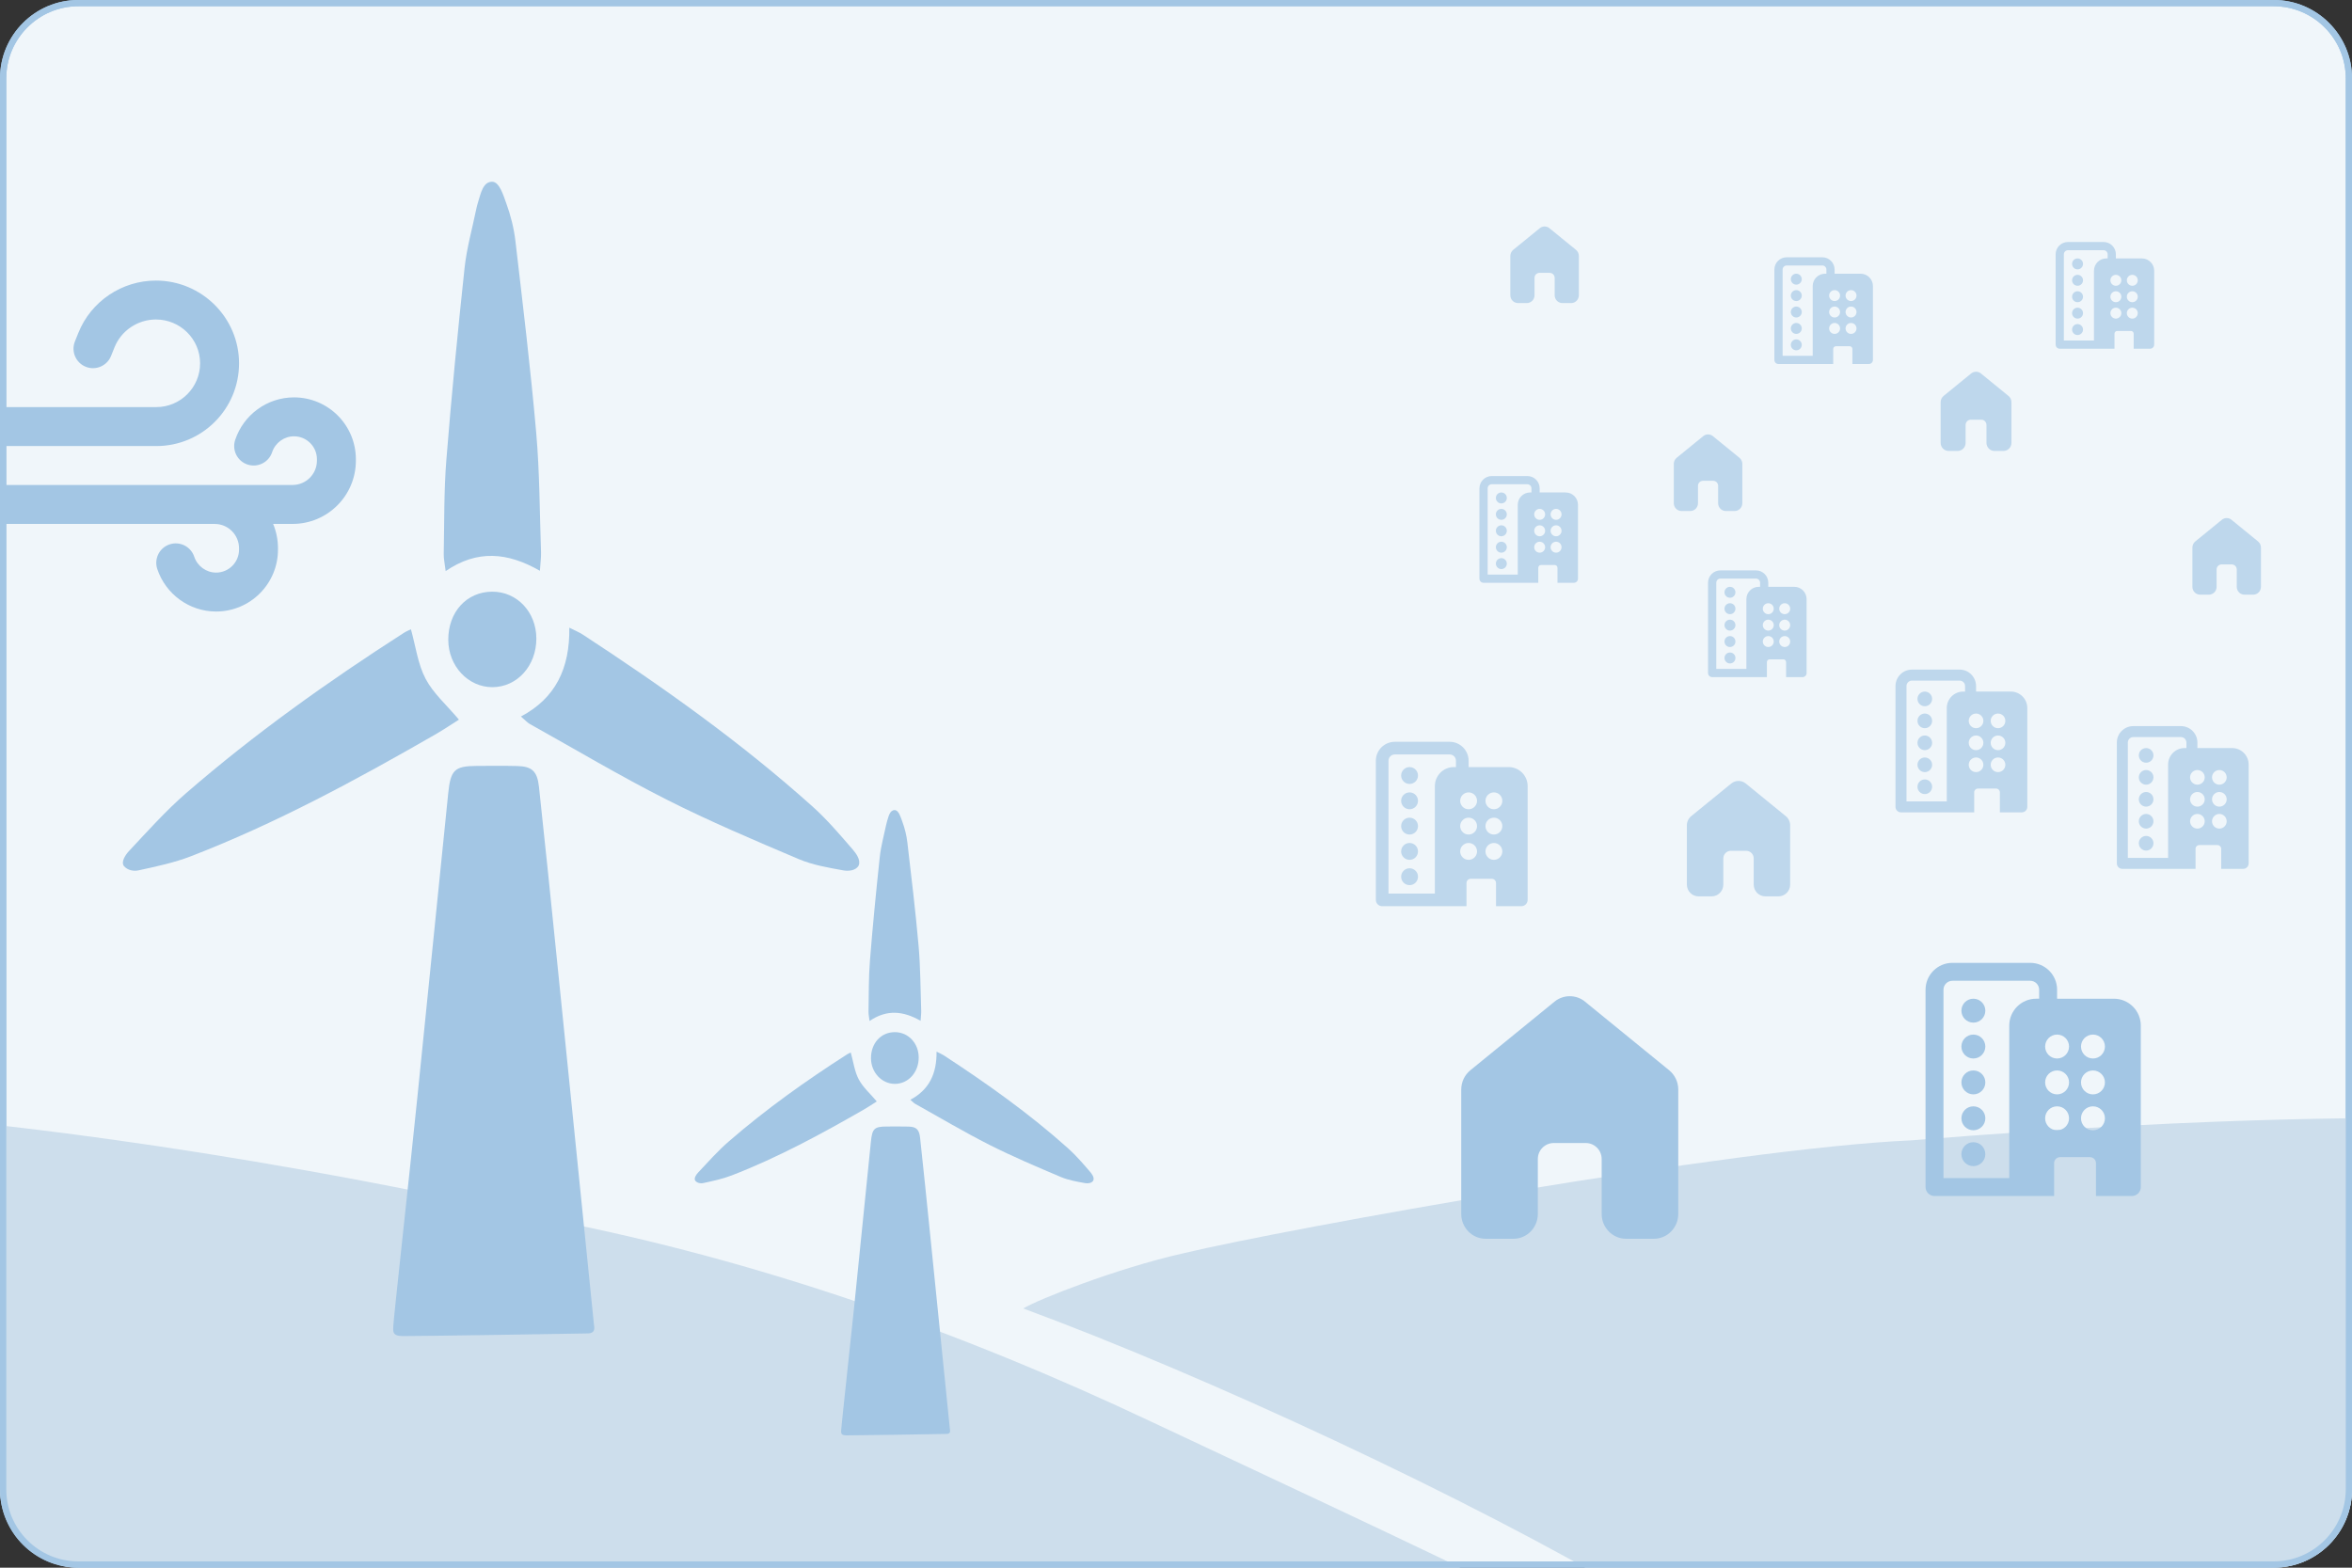 <svg xmlns="http://www.w3.org/2000/svg" xmlns:xlink="http://www.w3.org/1999/xlink" id="Vrstva_1" data-name="Vrstva 1" viewBox="0 0 1500 1000"><rect x="0" y="0" width="1500" height="1000" fill="#333333" stroke="none"/><defs><style>      .cls-1 {        fill: #cddeec;      }      .cls-1, .cls-2, .cls-3, .cls-4, .cls-5 {        stroke-width: 0px;      }      .cls-2 {        fill: #bed7ec;      }      .cls-3 {        fill: none;      }      .cls-4 {        fill: #f0f6fa;      }      .cls-6 {        clip-path: url(#clippath);      }      .cls-5 {        fill: #a3c6e4;      }    </style><clipPath id="clippath"><rect class="cls-3" y="-.02" width="1500.02" height="1000.01" rx="50.01" ry="50.01"></rect></clipPath></defs><g><path class="cls-4" d="M50.01,1.98h1400c26.49,0,48.01,21.51,48.01,48.01v900c0,26.49-21.51,48.01-48.01,48.01H50c-26.49,0-48-21.51-48-48V49.99C2,23.5,23.51,1.98,50.01,1.98Z"></path><path class="cls-5" d="M1450.01,3.98c25.37,0,46.01,20.64,46.01,46.01v900c0,25.37-20.64,46.01-46.01,46.01H50.01c-25.37,0-46.01-20.64-46.01-46.01V49.99C4,24.62,24.64,3.98,50.01,3.98h1400.01M1450.01-.02H50.01C22.39-.02,0,22.37,0,49.99v900C0,977.61,22.39,999.99,50.01,999.99h1400.01c27.62,0,50.01-22.39,50.01-50.01V49.99C1500.02,22.37,1477.63-.02,1450.01-.02h0Z"></path></g><path class="cls-2" d="M1092.41,278.2c-1.8-1.47-4.36-1.47-6.16,0l-16.94,13.81c-1.16.95-1.84,2.38-1.84,3.9v25.06c0,2.76,2.2,5,4.92,5h5.59c2.72,0,4.92-2.24,4.92-5v-11.08c0-1.78,1.44-3.21,3.21-3.21h6.43c1.78,0,3.21,1.44,3.21,3.21v11.08c0,2.76,2.2,5,4.92,5h5.59c2.72,0,4.92-2.24,4.92-5v-25.06c0-1.52-.68-2.95-1.84-3.9l-16.94-13.81Z"></path><path class="cls-2" d="M1423.16,331.56c-1.8-1.47-4.36-1.47-6.16,0l-16.94,13.81c-1.16.95-1.84,2.38-1.84,3.9v25.06c0,2.76,2.2,5,4.92,5h5.59c2.72,0,4.92-2.24,4.92-5v-11.08c0-1.78,1.44-3.21,3.21-3.21h6.43c1.78,0,3.21,1.44,3.21,3.21v11.08c0,2.76,2.2,5,4.92,5h5.59c2.72,0,4.92-2.24,4.92-5v-25.06c0-1.52-.68-2.95-1.84-3.9l-16.94-13.81Z"></path><path class="cls-2" d="M988.16,145.56c-1.8-1.47-4.36-1.47-6.16,0l-16.94,13.81c-1.16.95-1.84,2.38-1.84,3.9v25.06c0,2.76,2.2,5,4.92,5h5.59c2.72,0,4.92-2.24,4.92-5v-11.08c0-1.78,1.44-3.21,3.21-3.21h6.43c1.78,0,3.21,1.44,3.21,3.21v11.08c0,2.76,2.2,5,4.92,5h5.59c2.72,0,4.92-2.24,4.92-5v-25.06c0-1.52-.68-2.95-1.84-3.9l-16.94-13.81Z"></path><path class="cls-2" d="M1263.42,238.27c-1.86-1.52-4.5-1.52-6.36,0l-17.51,14.28c-1.2.98-1.9,2.46-1.9,4.03v25.9c0,2.85,2.28,5.17,5.08,5.17h5.78c2.81,0,5.08-2.31,5.08-5.17v-11.45c0-1.84,1.49-3.32,3.32-3.32h6.65c1.84,0,3.32,1.49,3.32,3.32v11.45c0,2.85,2.28,5.17,5.08,5.17h5.78c2.81,0,5.08-2.31,5.08-5.17v-25.9c0-1.57-.7-3.05-1.9-4.03l-17.51-14.28Z"></path><path class="cls-2" d="M1139.2,844.31c-3.6-2.93-8.72-2.93-12.31,0l-33.88,27.62c-2.33,1.9-3.68,4.76-3.68,7.8v50.11c0,5.52,4.4,10,9.84,10h11.19c5.43,0,9.84-4.48,9.84-10v-22.15c0-3.55,2.88-6.43,6.43-6.43h12.86c3.55,0,6.43,2.88,6.43,6.43v22.15c0,5.52,4.4,10,9.84,10h11.19c5.43,0,9.84-4.48,9.84-10v-50.11c0-3.03-1.35-5.9-3.68-7.8l-33.88-27.62Z"></path><path class="cls-2" d="M1113.39,499.8c-2.71-2.21-6.57-2.21-9.28,0l-25.53,20.81c-1.75,1.43-2.77,3.59-2.77,5.87v37.75c0,4.16,3.32,7.53,7.41,7.53h8.43c4.09,0,7.41-3.37,7.41-7.53v-16.69c0-2.68,2.17-4.84,4.84-4.84h9.69c2.68,0,4.84,2.17,4.84,4.84v16.69c0,4.16,3.32,7.53,7.41,7.53h8.43c4.09,0,7.41-3.37,7.41-7.53v-37.75c0-2.28-1.02-4.44-2.77-5.87l-25.53-20.81Z"></path><path class="cls-2" d="M898.96,548.48c2.97,0,5.38-2.41,5.38-5.38s-2.41-5.38-5.38-5.38-5.38,2.41-5.38,5.38,2.41,5.38,5.38,5.38ZM904.34,559.23c0,2.97-2.41,5.38-5.38,5.38s-5.38-2.41-5.38-5.38,2.41-5.38,5.38-5.38,5.38,2.41,5.38,5.38ZM898.96,532.34c2.97,0,5.38-2.41,5.38-5.38s-2.41-5.38-5.38-5.38-5.38,2.41-5.38,5.38,2.41,5.38,5.38,5.38ZM904.34,510.83c0,2.97-2.41,5.38-5.38,5.38s-5.38-2.41-5.38-5.38,2.41-5.38,5.38-5.38,5.38,2.41,5.38,5.38ZM898.96,500.07c2.97,0,5.38-2.41,5.38-5.38s-2.41-5.38-5.38-5.38-5.38,2.41-5.38,5.38,2.41,5.38,5.38,5.38ZM936.61,485.28v4.03h25.55c6.68,0,12.1,5.42,12.1,12.1v72.61c0,2.23-1.81,4.03-4.03,4.03h-16.14v-14.79c0-1.48-1.2-2.69-2.69-2.69h-13.45c-1.48,0-2.69,1.2-2.69,2.69v14.79h-53.78c-2.23,0-4.03-1.81-4.03-4.03v-88.74c0-6.68,5.42-12.1,12.1-12.1h34.96c6.68,0,12.1,5.42,12.1,12.1ZM889.55,481.25c-2.23,0-4.03,1.81-4.03,4.03v84.71h29.58v-68.58c0-6.68,5.42-12.1,12.1-12.1h1.34v-4.03c0-2.23-1.81-4.03-4.03-4.03h-34.96ZM958.12,543.1c0-2.97-2.41-5.38-5.38-5.38s-5.38,2.41-5.38,5.38,2.41,5.38,5.38,5.38,5.38-2.41,5.38-5.38ZM936.61,548.48c2.97,0,5.38-2.41,5.38-5.38s-2.41-5.38-5.38-5.38-5.38,2.41-5.38,5.38,2.41,5.38,5.38,5.38ZM958.12,526.96c0-2.97-2.41-5.38-5.38-5.38s-5.38,2.41-5.38,5.38,2.41,5.38,5.38,5.38,5.38-2.41,5.38-5.38ZM936.61,532.34c2.97,0,5.38-2.41,5.38-5.38s-2.41-5.38-5.38-5.38-5.38,2.41-5.38,5.38,2.41,5.38,5.38,5.38ZM958.12,510.83c0-2.97-2.41-5.38-5.38-5.38s-5.38,2.41-5.38,5.38,2.41,5.38,5.38,5.38,5.38-2.41,5.38-5.38ZM936.61,516.21c2.97,0,5.38-2.41,5.38-5.38s-2.41-5.38-5.38-5.38-5.38,2.41-5.38,5.38,2.41,5.38,5.38,5.38Z"></path><path class="cls-2" d="M1227.55,492.52c2.58,0,4.67-2.09,4.67-4.67s-2.09-4.67-4.67-4.67-4.67,2.09-4.67,4.67,2.09,4.67,4.67,4.67ZM1232.22,501.86c0,2.58-2.09,4.67-4.67,4.67s-4.67-2.09-4.67-4.67,2.09-4.67,4.67-4.67,4.67,2.09,4.67,4.67ZM1227.55,478.51c2.58,0,4.67-2.09,4.67-4.67s-2.09-4.67-4.67-4.67-4.67,2.09-4.67,4.67,2.09,4.67,4.67,4.67ZM1232.22,459.83c0,2.58-2.09,4.67-4.67,4.67s-4.67-2.09-4.67-4.67,2.09-4.67,4.67-4.67,4.67,2.09,4.67,4.67ZM1227.55,450.49c2.58,0,4.67-2.09,4.67-4.67s-2.09-4.67-4.67-4.67-4.67,2.09-4.67,4.67,2.09,4.67,4.67,4.67ZM1260.24,437.64v3.5h22.18c5.8,0,10.51,4.7,10.51,10.51v63.05c0,1.93-1.57,3.5-3.5,3.5h-14.01v-12.84c0-1.29-1.05-2.34-2.34-2.34h-11.68c-1.29,0-2.34,1.05-2.34,2.34v12.84h-46.7c-1.93,0-3.5-1.57-3.5-3.5v-77.06c0-5.8,4.7-10.51,10.51-10.51h30.36c5.8,0,10.51,4.7,10.51,10.51ZM1219.37,434.14c-1.93,0-3.5,1.57-3.5,3.5v73.56h25.69v-59.55c0-5.8,4.7-10.51,10.51-10.51h1.17v-3.5c0-1.93-1.57-3.5-3.5-3.5h-30.36ZM1278.92,487.85c0-2.58-2.09-4.67-4.67-4.67s-4.67,2.09-4.67,4.67,2.09,4.67,4.67,4.67,4.67-2.09,4.67-4.67ZM1260.24,492.52c2.58,0,4.67-2.09,4.67-4.67s-2.09-4.67-4.67-4.67-4.67,2.09-4.67,4.67,2.09,4.67,4.67,4.67ZM1278.92,473.84c0-2.58-2.09-4.67-4.67-4.67s-4.67,2.09-4.67,4.67,2.09,4.67,4.67,4.67,4.67-2.09,4.67-4.67ZM1260.24,478.51c2.58,0,4.67-2.09,4.67-4.67s-2.09-4.67-4.67-4.67-4.67,2.09-4.67,4.67,2.09,4.67,4.67,4.67ZM1278.92,459.83c0-2.58-2.09-4.67-4.67-4.67s-4.67,2.09-4.67,4.67,2.09,4.67,4.67,4.67,4.67-2.09,4.67-4.67ZM1260.24,464.5c2.58,0,4.67-2.09,4.67-4.67s-2.09-4.67-4.67-4.67-4.67,2.09-4.67,4.67,2.09,4.67,4.67,4.67Z"></path><path class="cls-2" d="M1368.71,528.55c2.58,0,4.67-2.09,4.67-4.67s-2.09-4.67-4.67-4.67-4.67,2.09-4.67,4.67,2.09,4.67,4.67,4.67ZM1373.38,537.9c0,2.58-2.09,4.67-4.67,4.67s-4.67-2.09-4.67-4.67,2.09-4.67,4.67-4.67,4.67,2.09,4.67,4.67ZM1368.71,514.54c2.58,0,4.67-2.09,4.67-4.67s-2.09-4.67-4.67-4.67-4.67,2.09-4.67,4.67,2.09,4.67,4.67,4.67ZM1373.38,495.86c0,2.58-2.09,4.67-4.67,4.67s-4.67-2.09-4.67-4.67,2.09-4.67,4.67-4.67,4.67,2.09,4.67,4.67ZM1368.71,486.52c2.58,0,4.67-2.09,4.67-4.67s-2.09-4.67-4.67-4.67-4.67,2.09-4.67,4.67,2.09,4.67,4.67,4.67ZM1401.4,473.68v3.5h22.18c5.8,0,10.51,4.7,10.51,10.51v63.05c0,1.93-1.57,3.5-3.5,3.5h-14.01v-12.84c0-1.29-1.05-2.34-2.34-2.34h-11.68c-1.29,0-2.34,1.05-2.34,2.34v12.84h-46.7c-1.93,0-3.5-1.57-3.5-3.5v-77.06c0-5.8,4.7-10.51,10.51-10.51h30.36c5.8,0,10.51,4.7,10.51,10.51ZM1360.53,470.17c-1.93,0-3.5,1.57-3.5,3.5v73.56h25.69v-59.55c0-5.8,4.7-10.51,10.51-10.51h1.17v-3.5c0-1.93-1.57-3.5-3.5-3.5h-30.36ZM1420.08,523.88c0-2.58-2.09-4.67-4.67-4.67s-4.67,2.09-4.67,4.67,2.09,4.67,4.67,4.67,4.67-2.09,4.67-4.67ZM1401.4,528.55c2.58,0,4.67-2.09,4.67-4.67s-2.09-4.67-4.67-4.67-4.67,2.09-4.67,4.67,2.09,4.67,4.67,4.67ZM1420.08,509.87c0-2.58-2.09-4.67-4.67-4.67s-4.67,2.09-4.67,4.67,2.09,4.67,4.67,4.67,4.67-2.09,4.67-4.67ZM1401.4,514.54c2.58,0,4.67-2.09,4.67-4.67s-2.09-4.67-4.67-4.67-4.67,2.09-4.67,4.67,2.09,4.67,4.67,4.67ZM1420.08,495.86c0-2.58-2.09-4.67-4.67-4.67s-4.67,2.09-4.67,4.67,2.09,4.67,4.67,4.67,4.67-2.09,4.67-4.67ZM1401.4,500.53c2.58,0,4.67-2.09,4.67-4.67s-2.09-4.67-4.67-4.67-4.67,2.09-4.67,4.67,2.09,4.67,4.67,4.67Z"></path><path class="cls-2" d="M957.49,352.54c1.93,0,3.49-1.56,3.49-3.49s-1.56-3.49-3.49-3.49-3.49,1.56-3.49,3.49,1.56,3.49,3.49,3.49ZM960.98,359.52c0,1.93-1.56,3.49-3.49,3.49s-3.49-1.56-3.49-3.49,1.56-3.49,3.49-3.49,3.49,1.56,3.49,3.49ZM957.49,342.07c1.93,0,3.49-1.56,3.49-3.49s-1.56-3.49-3.49-3.49-3.49,1.56-3.49,3.49,1.56,3.49,3.49,3.49ZM960.98,328.1c0,1.93-1.56,3.49-3.49,3.49s-3.49-1.56-3.49-3.49,1.56-3.49,3.49-3.49,3.49,1.56,3.49,3.49ZM957.49,321.12c1.93,0,3.49-1.56,3.49-3.49s-1.56-3.49-3.49-3.49-3.49,1.56-3.49,3.49,1.56,3.49,3.49,3.49ZM981.93,311.52v2.62h16.58c4.34,0,7.86,3.52,7.86,7.86v47.13c0,1.45-1.17,2.62-2.62,2.62h-10.47v-9.6c0-.96-.78-1.75-1.75-1.75h-8.73c-.96,0-1.75.78-1.75,1.75v9.6h-34.91c-1.45,0-2.62-1.17-2.62-2.62v-57.61c0-4.34,3.52-7.86,7.86-7.86h22.69c4.34,0,7.86,3.52,7.86,7.86ZM951.38,308.9c-1.45,0-2.62,1.17-2.62,2.62v54.99h19.2v-44.51c0-4.34,3.52-7.86,7.86-7.86h.87v-2.62c0-1.45-1.17-2.62-2.62-2.62h-22.69ZM995.89,349.05c0-1.93-1.56-3.49-3.49-3.49s-3.49,1.56-3.49,3.49,1.56,3.49,3.49,3.49,3.49-1.56,3.49-3.49ZM981.93,352.54c1.93,0,3.49-1.56,3.49-3.49s-1.56-3.49-3.49-3.49-3.49,1.56-3.49,3.49,1.56,3.49,3.49,3.49ZM995.89,338.58c0-1.93-1.56-3.49-3.49-3.49s-3.49,1.56-3.49,3.49,1.56,3.49,3.49,3.49,3.49-1.56,3.49-3.49ZM981.93,342.07c1.93,0,3.49-1.56,3.49-3.49s-1.56-3.49-3.49-3.49-3.49,1.56-3.49,3.49,1.56,3.49,3.49,3.49ZM995.89,328.1c0-1.93-1.56-3.49-3.49-3.49s-3.49,1.56-3.49,3.49,1.56,3.49,3.49,3.49,3.49-1.56,3.49-3.49ZM981.93,331.59c1.93,0,3.49-1.56,3.49-3.49s-1.56-3.49-3.49-3.49-3.49,1.56-3.49,3.49,1.56,3.49,3.49,3.49Z"></path><path class="cls-2" d="M1103.29,412.72c1.93,0,3.49-1.56,3.49-3.49s-1.56-3.49-3.49-3.49-3.49,1.56-3.49,3.49,1.56,3.49,3.49,3.49ZM1106.79,419.71c0,1.93-1.56,3.49-3.49,3.49s-3.49-1.56-3.49-3.49,1.56-3.49,3.49-3.49,3.49,1.56,3.49,3.49ZM1103.29,402.25c1.93,0,3.49-1.56,3.49-3.49s-1.56-3.49-3.49-3.49-3.49,1.56-3.49,3.49,1.56,3.49,3.49,3.49ZM1106.79,388.28c0,1.93-1.56,3.49-3.49,3.49s-3.49-1.56-3.49-3.49,1.56-3.49,3.49-3.49,3.49,1.56,3.49,3.49ZM1103.29,381.3c1.93,0,3.49-1.56,3.49-3.49s-1.56-3.49-3.49-3.49-3.49,1.56-3.49,3.49,1.56,3.49,3.49,3.49ZM1127.73,371.7v2.62h16.58c4.34,0,7.86,3.52,7.86,7.86v47.13c0,1.45-1.17,2.62-2.62,2.62h-10.47v-9.6c0-.96-.78-1.75-1.75-1.75h-8.73c-.96,0-1.75.78-1.75,1.75v9.6h-34.91c-1.45,0-2.62-1.17-2.62-2.62v-57.61c0-4.34,3.52-7.86,7.86-7.86h22.69c4.34,0,7.86,3.52,7.86,7.86ZM1097.19,369.08c-1.45,0-2.62,1.17-2.62,2.62v54.99h19.2v-44.51c0-4.34,3.52-7.86,7.86-7.86h.87v-2.62c0-1.45-1.17-2.62-2.62-2.62h-22.69ZM1141.7,409.23c0-1.93-1.56-3.49-3.49-3.49s-3.49,1.56-3.49,3.49,1.56,3.49,3.49,3.49,3.49-1.56,3.49-3.49ZM1127.73,412.72c1.93,0,3.49-1.56,3.49-3.49s-1.56-3.49-3.49-3.49-3.49,1.56-3.49,3.49,1.56,3.49,3.49,3.49ZM1141.7,398.76c0-1.93-1.56-3.49-3.49-3.49s-3.49,1.56-3.49,3.49,1.56,3.49,3.49,3.49,3.49-1.56,3.49-3.49ZM1127.73,402.25c1.93,0,3.49-1.56,3.49-3.49s-1.56-3.49-3.49-3.49-3.49,1.56-3.49,3.49,1.56,3.49,3.49,3.49ZM1141.7,388.28c0-1.93-1.56-3.49-3.49-3.49s-3.49,1.56-3.49,3.49,1.56,3.49,3.49,3.49,3.49-1.56,3.49-3.49ZM1127.73,391.78c1.93,0,3.49-1.56,3.49-3.49s-1.56-3.49-3.49-3.49-3.49,1.56-3.49,3.49,1.56,3.49,3.49,3.49Z"></path><path class="cls-2" d="M1324.97,203.24c1.93,0,3.49-1.56,3.49-3.49s-1.56-3.49-3.49-3.49-3.49,1.56-3.49,3.49,1.56,3.49,3.49,3.49ZM1328.46,210.22c0,1.93-1.56,3.49-3.49,3.49s-3.49-1.56-3.49-3.49,1.56-3.49,3.49-3.49,3.49,1.56,3.49,3.49ZM1324.97,192.77c1.93,0,3.49-1.56,3.49-3.49s-1.56-3.49-3.49-3.49-3.49,1.56-3.49,3.49,1.56,3.49,3.49,3.49ZM1328.46,178.8c0,1.93-1.56,3.49-3.49,3.49s-3.49-1.56-3.49-3.49,1.56-3.49,3.49-3.49,3.49,1.56,3.49,3.49ZM1324.97,171.82c1.93,0,3.49-1.56,3.49-3.49s-1.56-3.49-3.49-3.49-3.49,1.56-3.49,3.49,1.56,3.49,3.49,3.49ZM1349.41,162.22v2.62h16.58c4.34,0,7.86,3.52,7.86,7.86v47.13c0,1.45-1.17,2.62-2.62,2.62h-10.47v-9.6c0-.96-.78-1.75-1.75-1.75h-8.73c-.96,0-1.75.78-1.75,1.75v9.6h-34.91c-1.45,0-2.62-1.17-2.62-2.62v-57.61c0-4.34,3.52-7.86,7.86-7.86h22.69c4.34,0,7.86,3.52,7.86,7.86ZM1318.86,159.6c-1.45,0-2.62,1.17-2.62,2.62v54.99h19.2v-44.51c0-4.34,3.52-7.86,7.86-7.86h.87v-2.62c0-1.45-1.17-2.62-2.62-2.62h-22.69ZM1363.38,199.75c0-1.93-1.56-3.49-3.49-3.49s-3.49,1.56-3.49,3.49,1.56,3.49,3.49,3.49,3.49-1.56,3.49-3.49ZM1349.41,203.24c1.93,0,3.49-1.56,3.49-3.49s-1.56-3.49-3.49-3.49-3.49,1.56-3.49,3.49,1.56,3.49,3.49,3.49ZM1363.38,189.28c0-1.93-1.56-3.49-3.49-3.49s-3.49,1.56-3.49,3.49,1.56,3.49,3.49,3.49,3.49-1.56,3.49-3.49ZM1349.41,192.77c1.93,0,3.49-1.56,3.49-3.49s-1.56-3.49-3.49-3.49-3.49,1.56-3.49,3.49,1.56,3.49,3.49,3.49ZM1363.38,178.8c0-1.93-1.56-3.49-3.49-3.49s-3.49,1.56-3.49,3.49,1.56,3.49,3.49,3.49,3.49-1.56,3.49-3.49ZM1349.41,182.29c1.93,0,3.49-1.56,3.49-3.49s-1.56-3.49-3.49-3.49-3.49,1.56-3.49,3.49,1.56,3.49,3.49,3.49Z"></path><path class="cls-2" d="M1145.6,212.99c1.93,0,3.49-1.56,3.49-3.49s-1.56-3.49-3.49-3.49-3.49,1.56-3.49,3.49,1.56,3.49,3.49,3.49ZM1149.09,219.97c0,1.93-1.56,3.49-3.49,3.49s-3.49-1.56-3.49-3.49,1.56-3.49,3.49-3.49,3.49,1.56,3.49,3.49ZM1145.6,202.52c1.93,0,3.49-1.56,3.49-3.49s-1.56-3.49-3.49-3.49-3.49,1.56-3.49,3.49,1.56,3.49,3.49,3.49ZM1149.09,188.55c0,1.93-1.56,3.49-3.49,3.49s-3.49-1.56-3.49-3.49,1.56-3.49,3.49-3.49,3.49,1.56,3.49,3.49ZM1145.6,181.57c1.93,0,3.49-1.56,3.49-3.49s-1.56-3.49-3.49-3.49-3.49,1.56-3.49,3.49,1.56,3.49,3.49,3.49ZM1170.03,171.97v2.62h16.58c4.34,0,7.86,3.52,7.86,7.86v47.13c0,1.45-1.17,2.62-2.62,2.62h-10.47v-9.6c0-.96-.78-1.75-1.75-1.75h-8.73c-.96,0-1.75.78-1.75,1.75v9.6h-34.91c-1.45,0-2.62-1.17-2.62-2.62v-57.61c0-4.34,3.52-7.86,7.86-7.86h22.69c4.34,0,7.86,3.52,7.86,7.86ZM1139.49,169.35c-1.45,0-2.62,1.17-2.62,2.62v54.99h19.2v-44.51c0-4.34,3.52-7.86,7.86-7.86h.87v-2.62c0-1.45-1.17-2.62-2.62-2.62h-22.69ZM1184,209.5c0-1.93-1.56-3.49-3.49-3.49s-3.49,1.56-3.49,3.49,1.56,3.49,3.49,3.49,3.49-1.56,3.49-3.49ZM1170.03,212.99c1.93,0,3.49-1.56,3.49-3.49s-1.56-3.49-3.49-3.49-3.49,1.56-3.49,3.49,1.56,3.49,3.49,3.49ZM1184,199.03c0-1.93-1.56-3.49-3.49-3.49s-3.49,1.56-3.49,3.49,1.56,3.49,3.49,3.49,3.49-1.56,3.49-3.49ZM1170.03,202.52c1.93,0,3.49-1.56,3.49-3.49s-1.56-3.49-3.49-3.49-3.49,1.56-3.49,3.49,1.56,3.49,3.49,3.49ZM1184,188.55c0-1.93-1.56-3.49-3.49-3.49s-3.49,1.56-3.49,3.49,1.56,3.49,3.49,3.49,3.49-1.56,3.49-3.49ZM1170.03,192.04c1.93,0,3.49-1.56,3.49-3.49s-1.56-3.49-3.49-3.49-3.49,1.56-3.49,3.49,1.56,3.49,3.49,3.49Z"></path><path class="cls-5" d="M-9,259.68h108.67c15.43,0,27.94-12.51,27.94-27.94s-12.64-27.94-28.16-27.94c-11.63,0-22.16,7.1-26.44,17.8l-2.18,5.44c-2.55,6.37-9.78,9.47-16.14,6.92-6.37-2.55-9.47-9.78-6.92-16.14l2.18-5.44c8.09-20.23,27.82-33.41,49.5-33.41,29.06,0,53,23.54,53,52.78s-23.63,52.78-52.78,52.78H-9M-9,309.35h195.6c8.57,0,15.52-6.95,15.52-15.52v-.88c0-8.09-6.56-14.64-14.64-14.64-6.23,0-11.92,4.09-13.93,10.14-2.17,6.51-9.2,10.02-15.71,7.86-6.51-2.17-10.02-9.2-7.86-15.71,5.35-16.06,20.43-27.12,37.5-27.12,21.81,0,39.48,17.68,39.48,39.48v.88c0,22.29-18.07,40.36-40.36,40.36h-12.41c1.99,4.78,3.09,10.02,3.09,15.52v.88c0,21.81-17.68,39.48-39.48,39.48-17.06,0-32.15-11.07-37.5-27.12-2.17-6.51,1.35-13.54,7.86-15.71,6.51-2.17,13.54,1.35,15.71,7.86,2.02,6.05,7.7,10.14,13.93,10.14,8.09,0,14.64-6.56,14.64-14.64v-.88c0-8.57-6.95-15.52-15.52-15.52H-9"></path><g class="cls-6"><path class="cls-1" d="M837.5,1017.77c-1.61.09-3.23.07-4.84.07-169.37,0-656.84-.2-826.21.02-27.5-.61-51.59-34.99-51.19-62.48-1.28-120.18-1.28-165.71-1.28-242.56,16.18,2.35,168.8,14.03,397.61,65.29,131.64,25.72,259.24,70.34,383.63,129.22,38.47,18.21,194.35,90.68,232.32,110.54l-130.05-.09ZM1219.09,727.4c-113.56,4.95-398.97,56.38-464.42,72.05-43.02,9.7-93.31,29.74-102.08,35.2,116.48,42.98,284.46,121.14,389.85,183.38,0-2.24,300.72-3.23,445.25-.01,39.94.89,58.1-39.74,58.1-68.52,0-78.85.01-157.83,0-236.68-10.54,1.03-117.7-2.44-326.71,14.58h0Z"></path></g><path class="cls-5" d="M1450.01,3.98c25.37,0,46.01,20.64,46.01,46.01v900c0,25.37-20.64,46.01-46.01,46.01H50.01c-25.37,0-46.01-20.64-46.01-46.01V49.99C4,24.62,24.64,3.98,50.01,3.98h1400.01M1450.01-.02H50.01C22.39-.02,0,22.37,0,49.99v900C0,977.61,22.39,999.99,50.01,999.99h1400.01c27.62,0,50.01-22.39,50.01-50.01V49.99C1500.02,22.37,1477.63-.02,1450.01-.02h0Z"></path><g><path class="cls-5" d="M378.74,844.38c-.24-2.36-15.76-155.58-23.74-234.07-3.68-36.15-7.35-72.3-11.27-108.41-1.09-10.02-4.52-13.03-13.78-13.26-8.67-.21-17.35-.12-26.02-.07-14.18.08-16.59,2.65-18.11,17.76-6.5,64.56-13.08,129.11-19.65,193.66-4.91,48.28-15.34,142.69-15.34,145.82,0,2.97-1.08,6.36,5.81,6.45s112.41-1.49,118.33-1.7c5.15-.21,4.02-3.81,3.78-6.17Z"></path><path class="cls-5" d="M344.31,364.09c-20.51-11.76-39.86-13.62-60.09.19-.55-4.66-1.3-7.8-1.23-10.92.4-19.99.08-40.05,1.67-59.94,3.25-40.87,7.25-81.68,11.61-122.43,1.35-12.58,4.84-24.89,7.4-37.31.31-1.51.74-3.24,1.19-4.67,1.78-5.66,3.15-13.08,8.98-13.08,4.71,0,7.19,8.7,9.05,13.79,2.81,7.67,4.87,15.89,5.83,24.07,4.75,40.69,9.67,81.38,13.25,122.2,2.22,25.29,2.19,50.81,3.07,76.24.11,3.28-.37,6.59-.71,11.87Z"></path><path class="cls-5" d="M332.22,457.05c22.07-11.67,31.23-30.71,30.87-56.67,3.98,2.02,6.39,2.97,8.54,4.38,50.93,33.29,100.63,68.53,146.5,109.64,9.22,8.26,17.43,17.9,25.62,27.38,2.19,2.53,5.4,6.84,3.85,10.34-1.82,3.37-6.69,3.63-9.68,3.09-9.69-1.75-19.64-3.42-28.7-7.27-28.22-11.99-56.52-23.96-83.96-37.83-29.64-14.98-58.35-32.09-87.44-48.33-1.43-.8-2.58-2.15-5.61-4.73Z"></path><path class="cls-5" d="M292.69,459.04c-4.72,2.98-9.71,6.37-14.9,9.36-50.63,29.12-101.87,56.87-156,77.78-10.8,4.17-22.24,6.56-33.53,9.02-2.78.61-6.73.1-9.19-2.71-2.18-2.87,1.22-7.52,3.27-9.71,11.8-12.58,23.36-25.58,36.25-36.76,43.82-38,90.68-71.33,138.97-102.33,1.6-1.03,3.38-1.71,4.51-2.27,3.04,10.86,4.45,22.26,9.34,31.54,4.93,9.35,13.3,16.6,21.27,26.08Z"></path><path class="cls-5" d="M285.89,408.22c-.1-17.78,11.66-30.73,27.97-30.8,15.84-.07,28.15,12.95,28.2,29.82.05,17.44-12.22,31.05-28.01,31.09-15.48.04-28.07-13.43-28.16-30.11Z"></path></g><g><path class="cls-5" d="M605.77,911.33c-.13-1.28-8.53-84.27-12.86-126.79-1.99-19.58-3.98-39.16-6.11-58.73-.59-5.43-2.45-7.06-7.46-7.18-4.7-.11-9.4-.07-14.1-.04-7.68.04-8.99,1.44-9.81,9.62-3.52,34.97-7.09,69.93-10.64,104.9-2.66,26.15-8.31,77.29-8.31,78.99,0,1.61-.59,3.45,3.15,3.5,3.74.05,60.89-.81,64.1-.92,2.79-.11,2.18-2.06,2.05-3.34Z"></path><path class="cls-5" d="M587.12,651.17c-11.11-6.37-21.59-7.38-32.55.1-.3-2.53-.7-4.22-.67-5.91.21-10.83.05-21.7.9-32.47,1.76-22.14,3.93-44.24,6.29-66.32.73-6.81,2.62-13.48,4.01-20.21.17-.82.4-1.76.64-2.53.96-3.07,1.7-7.09,4.86-7.09,2.55,0,3.89,4.71,4.9,7.47,1.52,4.15,2.64,8.61,3.16,13.04,2.57,22.04,5.24,44.08,7.18,66.19,1.2,13.7,1.19,27.52,1.66,41.3.06,1.78-.2,3.57-.38,6.43Z"></path><path class="cls-5" d="M580.57,701.53c11.95-6.32,16.92-16.64,16.72-30.7,2.15,1.09,3.46,1.61,4.63,2.37,27.59,18.03,54.51,37.12,79.36,59.39,4.99,4.47,9.44,9.69,13.88,14.83,1.19,1.37,2.93,3.71,2.09,5.6-.98,1.83-3.63,1.97-5.24,1.67-5.25-.95-10.64-1.85-15.55-3.94-15.29-6.49-30.61-12.98-45.48-20.49-16.05-8.12-31.61-17.38-47.36-26.18-.77-.43-1.4-1.16-3.04-2.56Z"></path><path class="cls-5" d="M559.16,702.6c-2.56,1.61-5.26,3.45-8.07,5.07-27.43,15.77-55.18,30.81-84.5,42.13-5.85,2.26-12.05,3.55-18.16,4.88-1.51.33-3.65.05-4.98-1.47-1.18-1.55.66-4.07,1.77-5.26,6.39-6.81,12.65-13.86,19.64-19.91,23.74-20.59,49.12-38.64,75.28-55.43.87-.56,1.83-.93,2.44-1.23,1.65,5.88,2.41,12.06,5.06,17.08,2.67,5.07,7.2,8.99,11.52,14.13Z"></path><path class="cls-5" d="M555.48,675.07c-.05-9.63,6.32-16.65,15.15-16.68,8.58-.04,15.25,7.01,15.28,16.15.03,9.45-6.62,16.82-15.17,16.84-8.38.02-15.21-7.27-15.26-16.31Z"></path></g><path class="cls-5" d="M1010.88,638.94c-5.69-4.64-13.8-4.64-19.49,0l-53.65,43.74c-3.68,3-5.83,7.54-5.83,12.34v79.34c0,8.74,6.97,15.83,15.57,15.83h17.71c8.6,0,15.57-7.09,15.57-15.83v-35.07c0-5.62,4.56-10.18,10.18-10.18h20.36c5.62,0,10.18,4.56,10.18,10.18v35.07c0,8.74,6.97,15.83,15.57,15.83h17.71c8.6,0,15.57-7.09,15.57-15.83v-79.34c0-4.8-2.14-9.34-5.83-12.34l-53.65-43.74Z"></path><path class="cls-5" d="M1258.53,720.97c4.21,0,7.63-3.41,7.63-7.63s-3.41-7.63-7.63-7.63-7.63,3.41-7.63,7.63,3.41,7.63,7.63,7.63ZM1266.15,736.22c0,4.21-3.41,7.63-7.63,7.63s-7.63-3.41-7.63-7.63,3.41-7.63,7.63-7.63,7.63,3.41,7.63,7.63ZM1258.53,698.08c4.21,0,7.63-3.41,7.63-7.63s-3.41-7.63-7.63-7.63-7.63,3.41-7.63,7.63,3.41,7.63,7.63,7.63ZM1266.15,667.57c0,4.21-3.41,7.63-7.63,7.63s-7.63-3.41-7.63-7.63,3.41-7.63,7.63-7.63,7.63,3.41,7.63,7.63ZM1258.53,652.32c4.21,0,7.63-3.41,7.63-7.63s-3.41-7.63-7.63-7.63-7.63,3.41-7.63,7.63,3.41,7.63,7.63,7.63ZM1311.92,631.34v5.72h36.23c9.48,0,17.16,7.68,17.16,17.16v102.97c0,3.16-2.56,5.72-5.72,5.72h-22.88v-20.98c0-2.11-1.71-3.81-3.81-3.81h-19.07c-2.11,0-3.81,1.71-3.81,3.81v20.98h-76.27c-3.16,0-5.72-2.56-5.72-5.72v-125.85c0-9.48,7.68-17.16,17.16-17.16h49.58c9.48,0,17.16,7.68,17.16,17.16ZM1245.18,625.62c-3.16,0-5.72,2.56-5.72,5.72v120.13h41.95v-97.25c0-9.48,7.68-17.16,17.16-17.16h1.91v-5.72c0-3.16-2.56-5.72-5.72-5.72h-49.58ZM1342.43,713.34c0-4.21-3.41-7.63-7.63-7.63s-7.63,3.41-7.63,7.63,3.41,7.63,7.63,7.63,7.63-3.41,7.63-7.63ZM1311.92,720.97c4.21,0,7.63-3.41,7.63-7.63s-3.41-7.63-7.63-7.63-7.63,3.41-7.63,7.63,3.41,7.63,7.63,7.63ZM1342.43,690.46c0-4.21-3.41-7.63-7.63-7.63s-7.63,3.41-7.63,7.63,3.41,7.63,7.63,7.63,7.63-3.41,7.63-7.63ZM1311.92,698.08c4.21,0,7.63-3.41,7.63-7.63s-3.41-7.63-7.63-7.63-7.63,3.41-7.63,7.63,3.41,7.63,7.63,7.63ZM1342.43,667.57c0-4.21-3.41-7.63-7.63-7.63s-7.63,3.41-7.63,7.63,3.41,7.63,7.63,7.63,7.63-3.41,7.63-7.63ZM1311.92,675.2c4.21,0,7.63-3.41,7.63-7.63s-3.41-7.63-7.63-7.63-7.63,3.41-7.63,7.63,3.41,7.63,7.63,7.63Z"></path></svg>